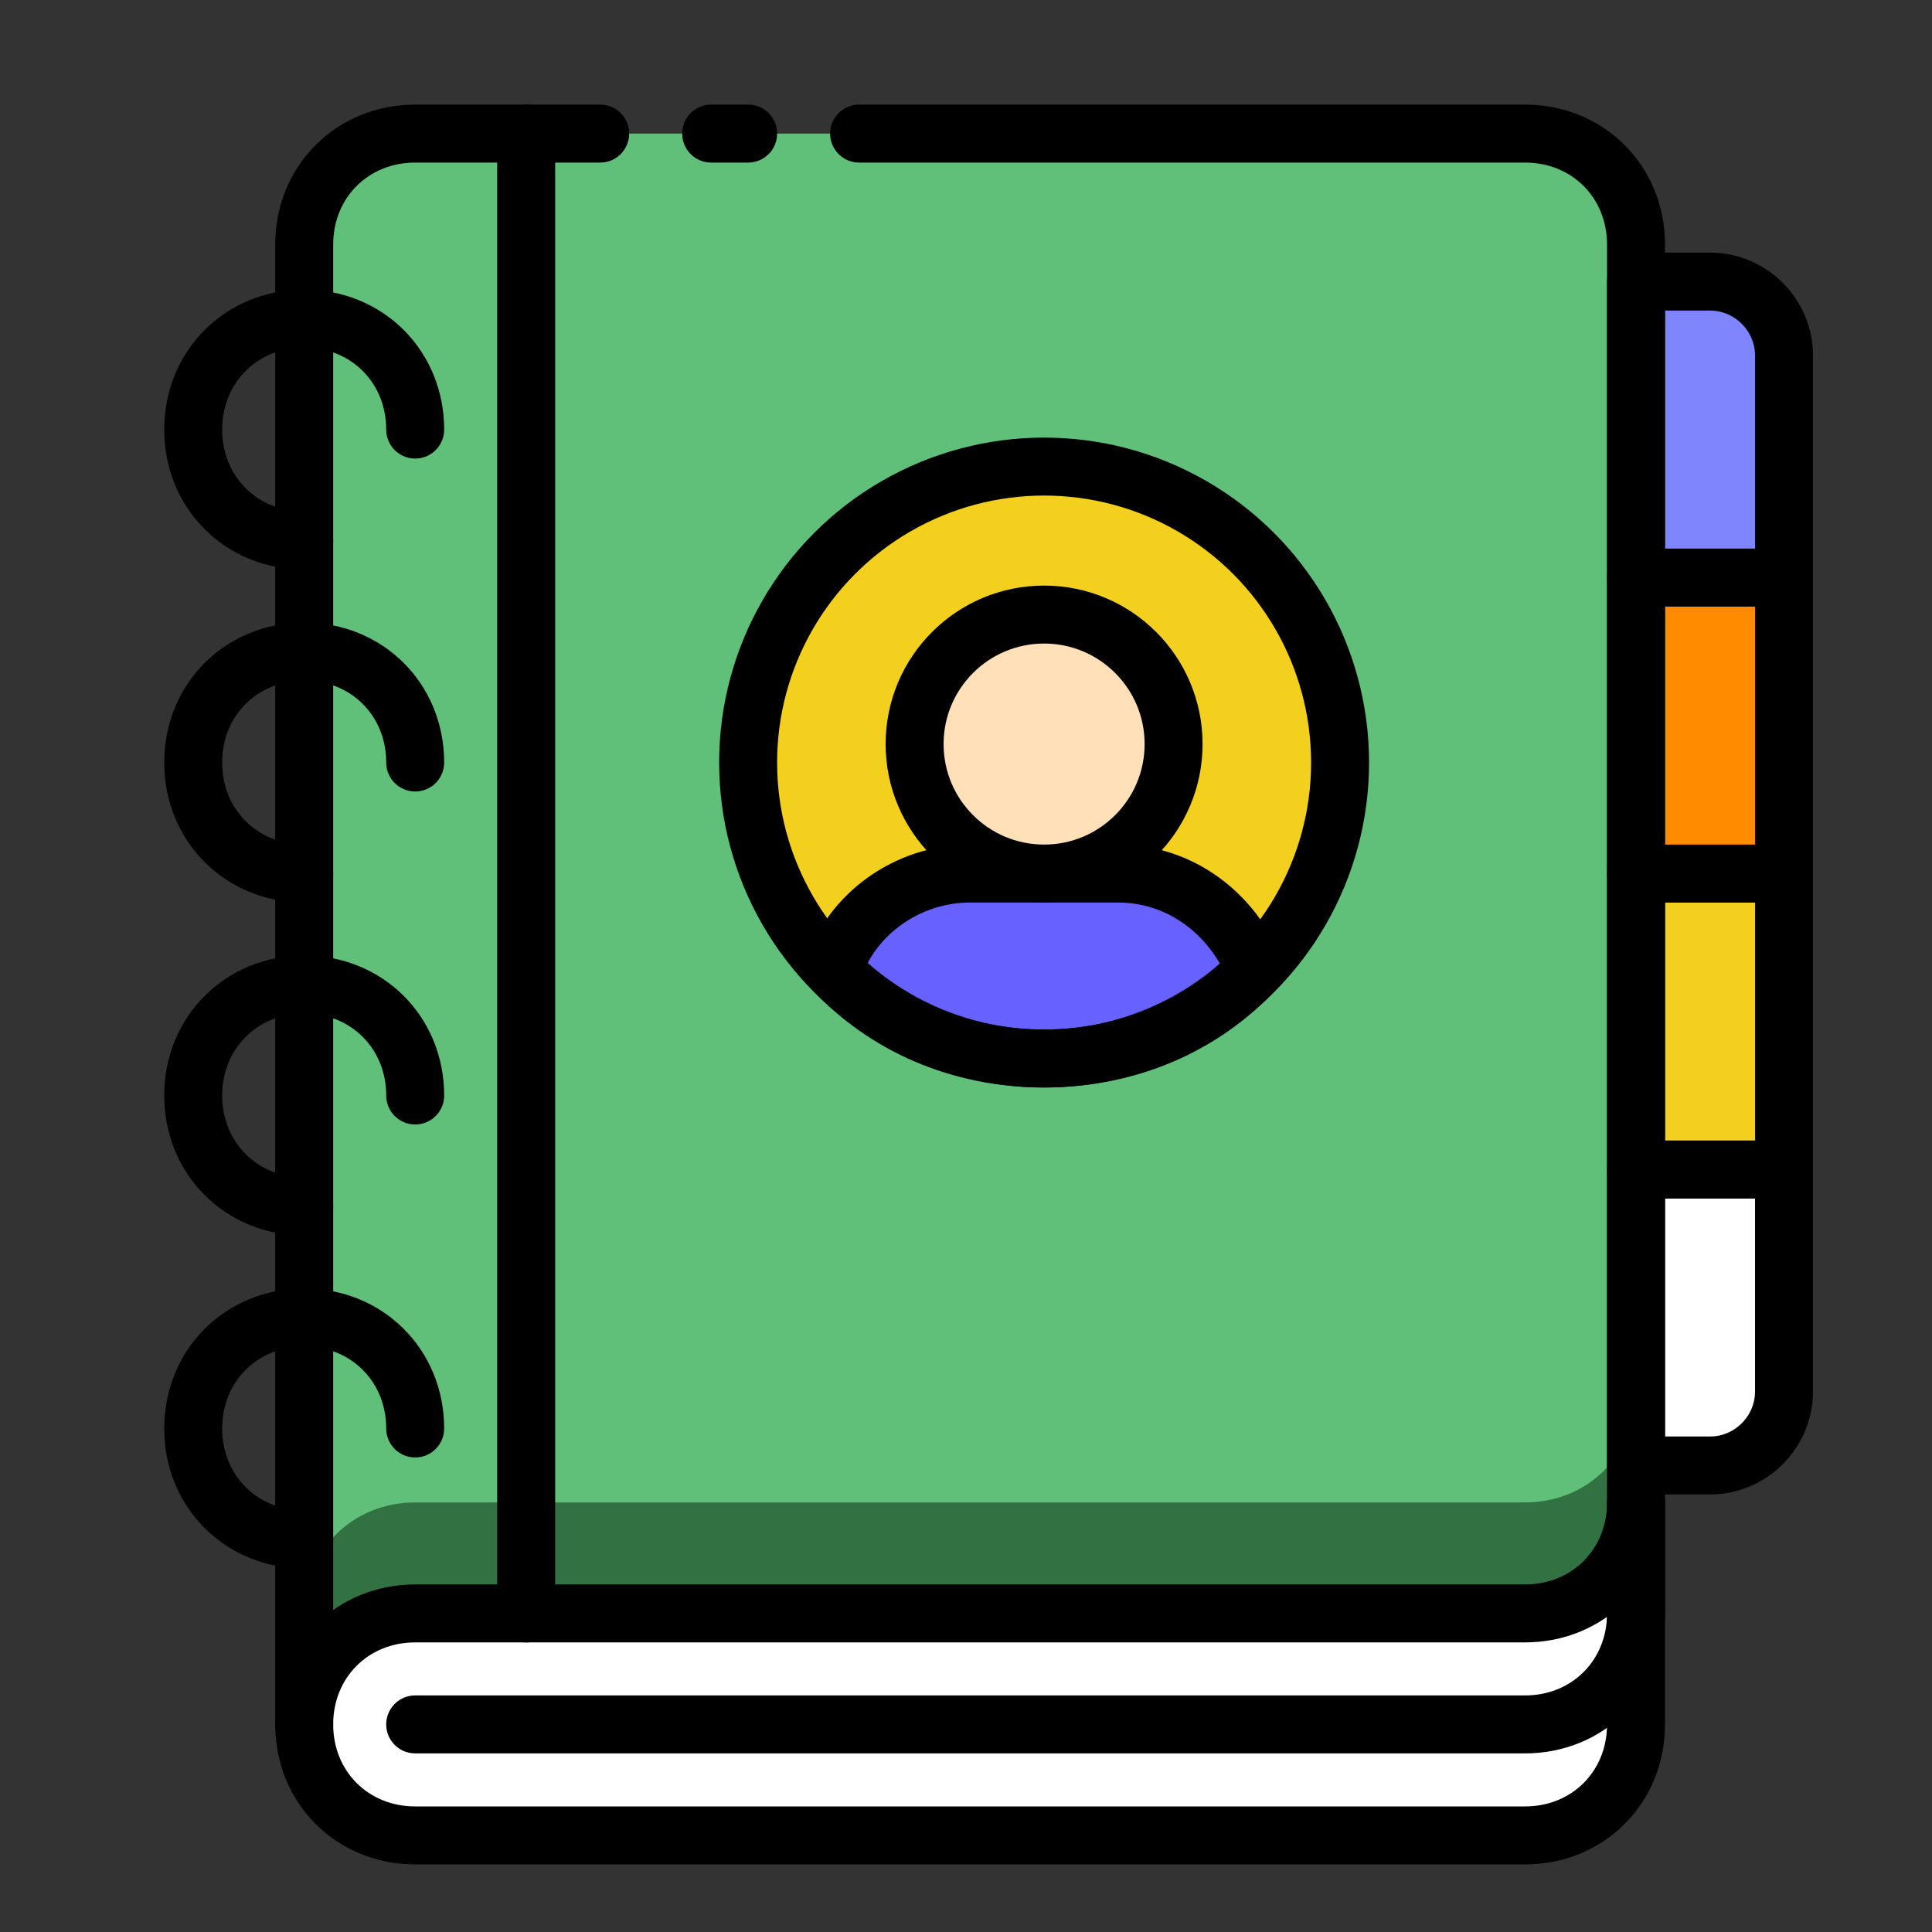 <?xml version="1.0" encoding="UTF-8"?>
<svg width="40px" height="40px" viewBox="0 0 40 40" version="1.1" xmlns="http://www.w3.org/2000/svg" xmlns:xlink="http://www.w3.org/1999/xlink">
    <rect x="0" y="0" width="40" height="40" fill="#333333" stroke="none"/>
    <title>DatosAgenda_40x40</title>
    <g id="DatosAgenda_40x40" stroke="none" stroke-width="1" fill="none" fill-rule="evenodd">
        <g id="shutterstock_1151355293-[Convertido]" transform="translate(4, 2)">
            <g id="Group" transform="translate(2.298, 29.106)" fill-rule="nonzero">
                <path d="M27.574,0 C27.574,1.302 26.579,2.298 25.277,2.298 L2.298,2.298 C0.996,2.298 0,3.294 0,4.596 C0,5.898 0.996,6.894 2.298,6.894 L25.277,6.894 C26.579,6.894 27.574,5.898 27.574,4.596 L27.574,0 Z" id="Path" fill="#FFFFFF"></path>
                <path d="M27.574,0 C27.574,1.302 26.579,2.298 25.277,2.298 L2.298,2.298 C0.996,2.298 0,3.294 0,4.596 C0,5.898 0.996,6.894 2.298,6.894 L3.83,6.894 C3.83,6.434 3.523,6.128 3.064,6.128 C2.221,6.128 1.532,5.438 1.532,4.596 L25.277,4.596 C26.579,4.596 27.574,3.6 27.574,2.298 L27.574,0 Z" id="Path" fill="#CCDCFF" opacity="0"></path>
            </g>
            <g id="Group" transform="translate(2.298, 0.766)" fill-rule="nonzero">
                <path d="M2.298,0 C0.996,0 0,0.996 0,2.298 L0,32.936 C0,31.634 0.996,30.638 2.298,30.638 L4.596,30.638 L4.596,0 L2.298,0 Z" id="Path" fill="#60C079"></path>
                <path d="M2.298,28.34 C0.996,28.34 0,29.336 0,30.638 L0,32.936 C0,31.634 0.996,30.638 2.298,30.638 L4.596,30.638 L4.596,28.34 L2.298,28.34 Z" id="Path" fill="#327142"></path>
            </g>
            <g id="Group" transform="translate(6.894, 0.766)" fill-rule="nonzero">
                <path d="M22.979,2.298 C22.979,0.996 21.983,0 20.681,0 L0,0 L0,30.638 L20.681,30.638 C21.983,30.638 22.979,29.643 22.979,28.34 L22.979,2.298 Z" id="Path" fill="#60C079"></path>
                <path d="M22.979,26.043 C22.979,27.345 21.983,28.34 20.681,28.34 L0,28.34 L0,30.638 L20.681,30.638 C21.983,30.638 22.979,29.643 22.979,28.34 L22.979,26.043 Z" id="Path" fill="#327142"></path>
            </g>
            <g id="Group" transform="translate(29.872, 3.83)" fill-rule="nonzero" stroke="#000000" stroke-linecap="round" stroke-linejoin="round" stroke-width="1.2">
                <path d="M0,18.383 L0,24.511 L1.532,24.511 C2.374,24.511 3.064,23.821 3.064,22.979 L3.064,18.383 L0,18.383 Z" id="Path" fill="#FFFFFF"></path>
                <rect id="Rectangle" fill="#F4D01E" x="0" y="12.255" width="3.064" height="6.128"></rect>
                <rect id="Rectangle" fill="#FF8C00" x="0" y="6.128" width="3.064" height="6.128"></rect>
                <path d="M3.064,1.532 C3.064,0.689 2.374,0 1.532,0 L0,0 L0,6.128 L3.064,6.128 L3.064,1.532 Z" id="Path" fill="#7F85FC"></path>
            </g>
            <g id="Group" transform="translate(11.489, 7.66)">
                <circle id="Oval" fill="#F4D01E" fill-rule="nonzero" cx="6.128" cy="6.128" r="6.128"></circle>
                <path d="M6.128,12.255 C7.889,12.255 9.421,11.566 10.494,10.417 C10.034,9.268 8.962,8.426 7.66,8.426 C7.123,8.426 5.132,8.426 4.596,8.426 C3.294,8.426 2.145,9.268 1.762,10.417 C2.834,11.566 4.366,12.255 6.128,12.255 Z" id="Path" stroke="#000000" stroke-width="1.2" fill="#6762FF" fill-rule="nonzero" stroke-linecap="round" stroke-linejoin="round"></path>
                <circle id="Oval" stroke="#000000" stroke-width="1.2" fill="#FFE0B8" fill-rule="nonzero" stroke-linecap="round" stroke-linejoin="round" cx="6.128" cy="5.745" r="2.681"></circle>
                <circle id="Oval" stroke="#000000" stroke-width="1.2" stroke-linecap="round" stroke-linejoin="round" cx="6.128" cy="6.128" r="6.128"></circle>
            </g>
            <g id="Group" transform="translate(0, 4.596)" stroke="#000000" stroke-linecap="round" stroke-linejoin="round" stroke-width="1.2">
                <path d="M2.298,25.277 C0.996,25.277 0,24.281 0,22.979 C0,21.677 0.996,20.681 2.298,20.681 C3.6,20.681 4.596,21.677 4.596,22.979" id="Path"></path>
                <path d="M2.298,18.383 C0.996,18.383 0,17.387 0,16.085 C0,14.783 0.996,13.787 2.298,13.787 C3.6,13.787 4.596,14.783 4.596,16.085" id="Path"></path>
                <path d="M2.298,11.489 C0.996,11.489 0,10.494 0,9.191 C0,7.889 0.996,6.894 2.298,6.894 C3.6,6.894 4.596,7.889 4.596,9.191" id="Path"></path>
                <path d="M2.298,4.596 C0.996,4.596 0,3.6 0,2.298 C0,0.996 0.996,0 2.298,0 C3.6,0 4.596,0.996 4.596,2.298" id="Path"></path>
            </g>
            <g id="Group" transform="translate(2.298, 0)" stroke="#000000" stroke-linecap="round" stroke-linejoin="round" stroke-width="1.2">
                <line x1="4.596" y1="31.404" x2="4.596" y2="0.766" id="Path"></line>
                <path d="M2.298,33.702 L25.277,33.702 C26.579,33.702 27.574,32.706 27.574,31.404 L27.574,29.106" id="Path"></path>
                <path d="M0,33.702 C0,35.004 0.996,36 2.298,36 L25.277,36 C26.579,36 27.574,35.004 27.574,33.702 L27.574,29.106" id="Path"></path>
                <path d="M6.128,0.766 L2.298,0.766 C0.996,0.766 0,1.762 0,3.064 L0,33.702 C0,32.4 0.996,31.404 2.298,31.404 L25.277,31.404 C26.579,31.404 27.574,30.409 27.574,29.106 L27.574,3.064 C27.574,1.762 26.579,0.766 25.277,0.766 L11.489,0.766" id="Path"></path>
                <line x1="8.426" y1="0.766" x2="9.191" y2="0.766" id="Path"></line>
            </g>
        </g>
    </g>
</svg>